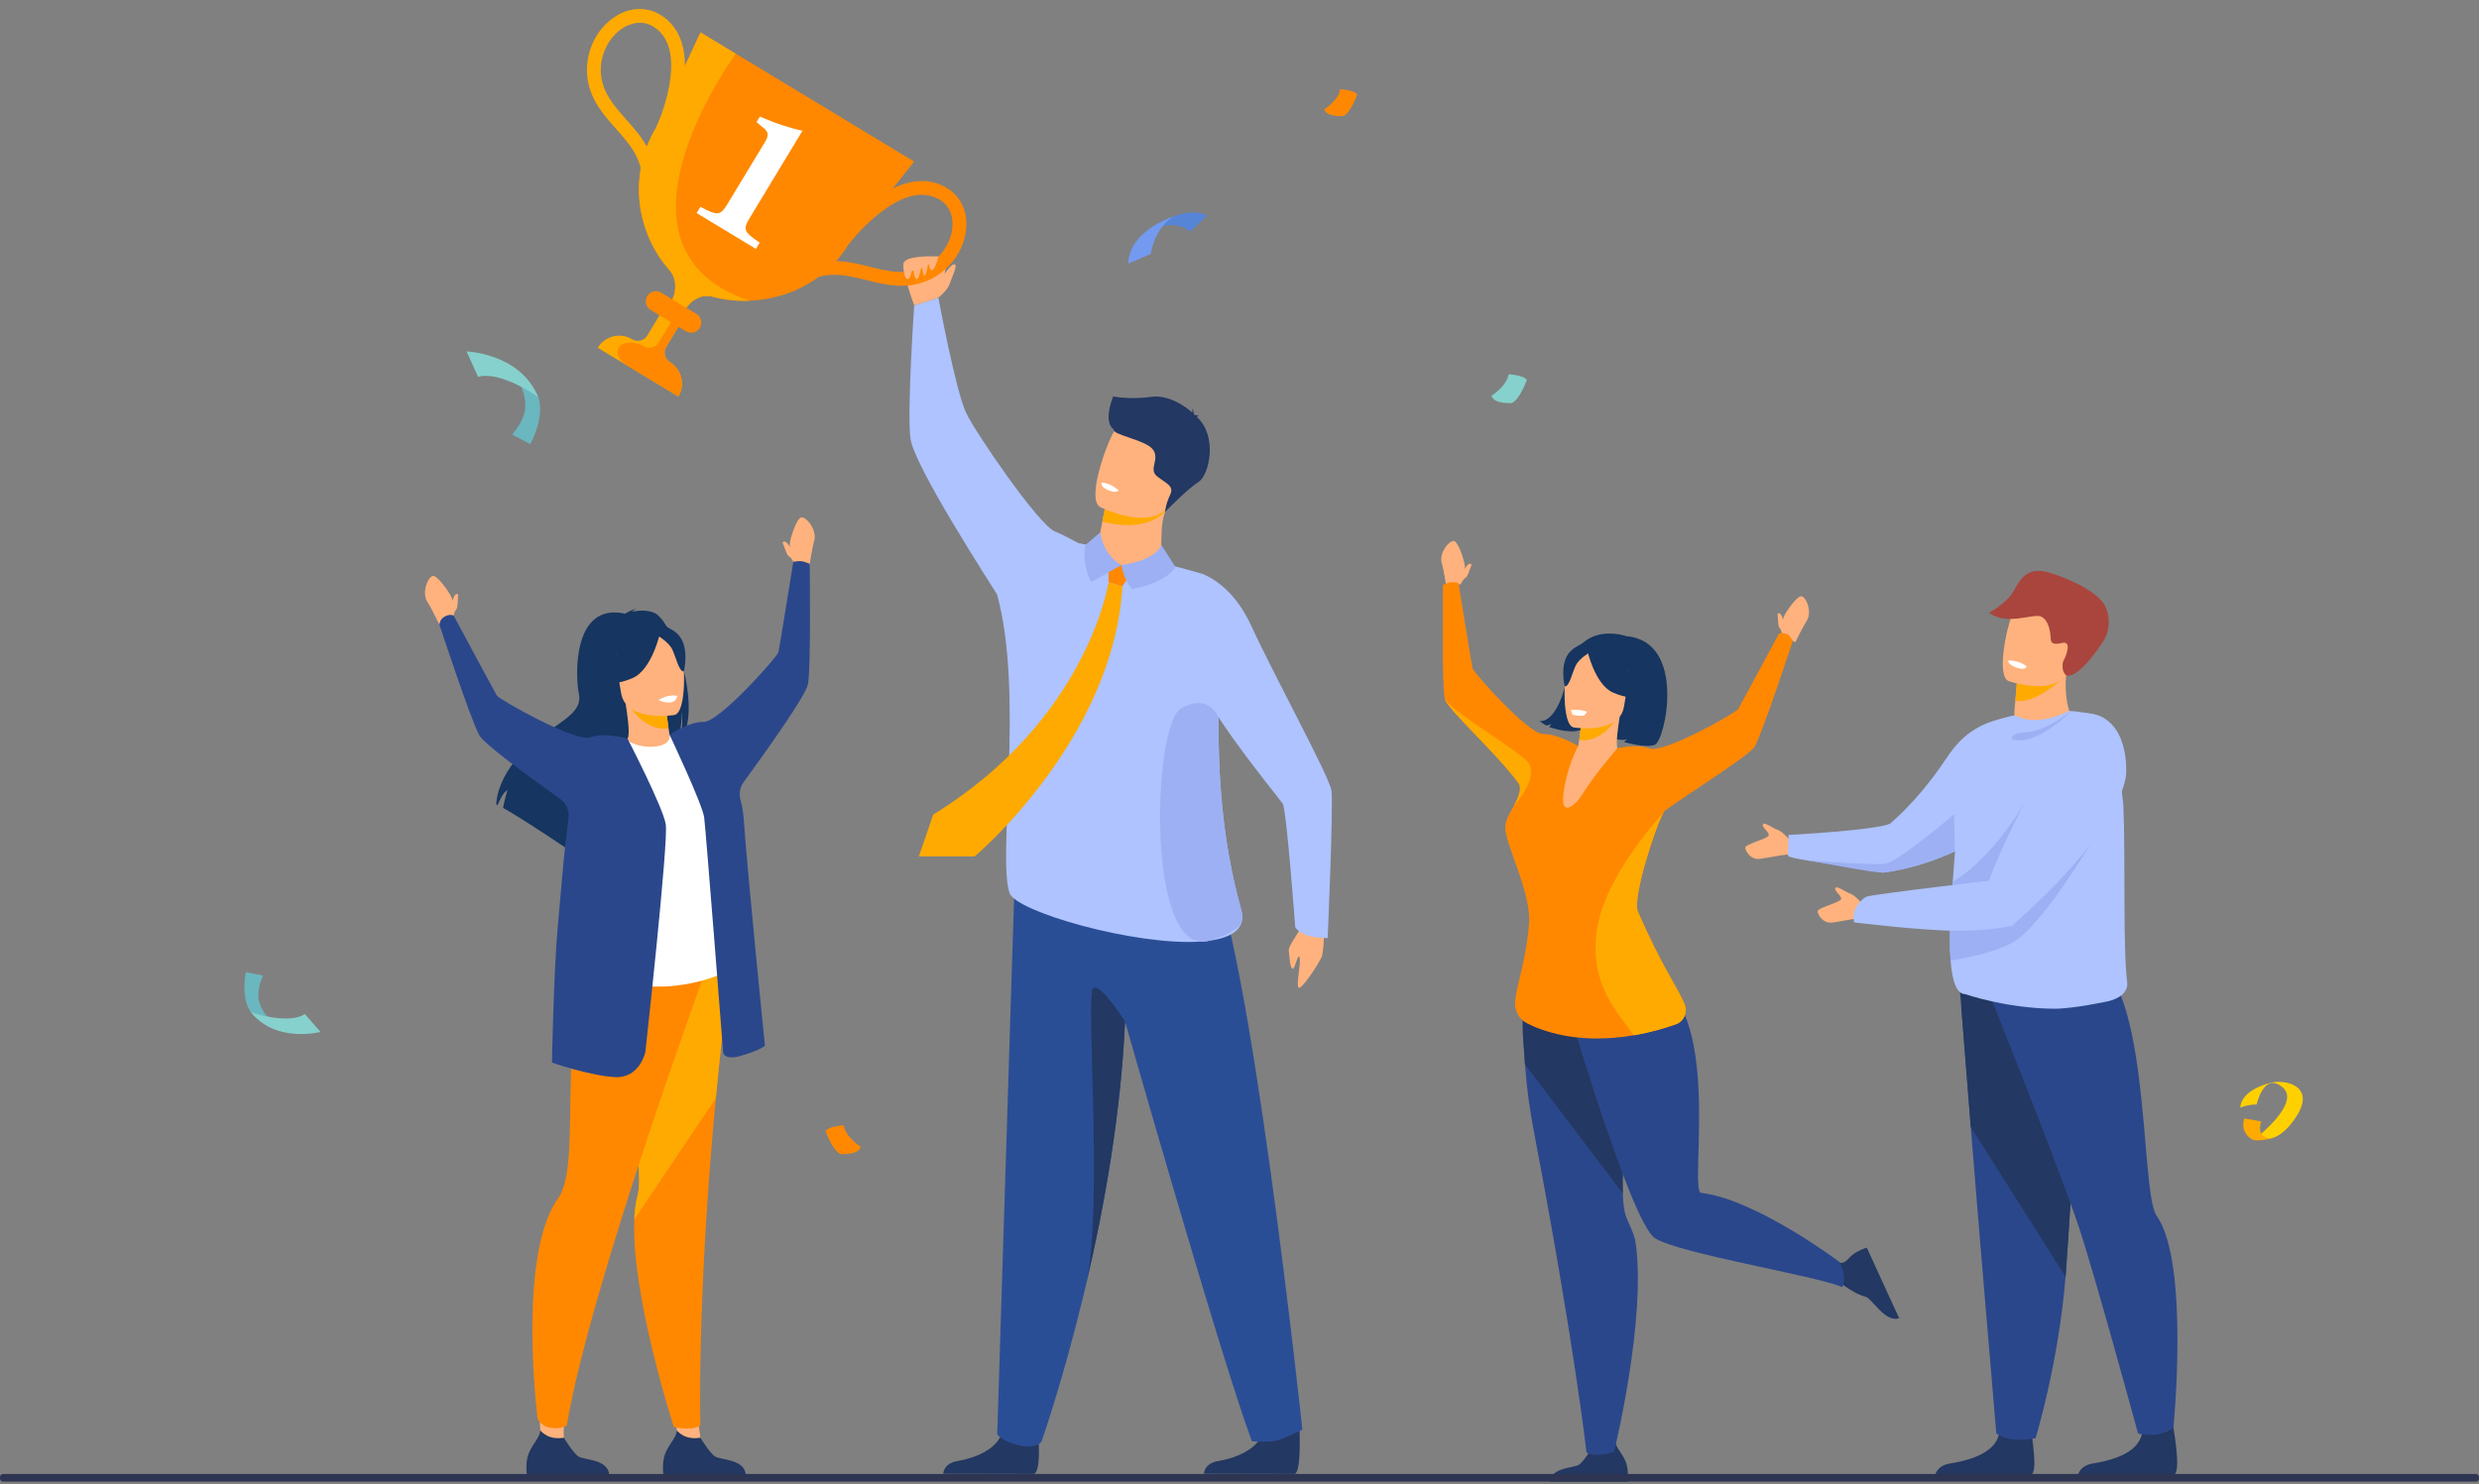 <svg xmlns="http://www.w3.org/2000/svg" width="768" height="460" viewBox="0 0 768 460" fill="none"><rect x="0" y="0" width="768" height="460" fill="#808080" stroke="none"/><g clip-path="url(#clip0_675_2828)"><path d="M321.687 445.272C321.687 445.272 322.588 455.682 320.386 456.766L292.217 456.708C292.217 456.708 292.217 453.458 296.741 452.736C301.264 452.013 309.214 449.364 310.56 443.465C311.905 437.567 321.687 445.272 321.687 445.272Z" fill="#233862"></path><path d="M402.514 441.245C402.514 441.245 403.362 455.685 401.16 456.767L372.988 456.708C372.988 456.708 372.988 453.459 377.512 452.736C382.036 452.013 389.985 449.364 391.331 443.466C392.677 437.568 402.511 441.242 402.511 441.242L402.514 441.245Z" fill="#233862"></path><path d="M403.477 443.02C403.477 443.02 397.886 445.9 395.492 446.425C392.831 447.012 387.837 446.639 387.837 446.639C378.256 420.96 348.541 316.575 348.541 316.575C347.25 345.44 342.037 374.226 336.624 397.367C336.479 397.986 336.332 398.604 336.19 399.212V399.221C336.059 399.777 335.926 400.33 335.795 400.875C335.789 400.9 335.781 400.922 335.778 400.947C329.205 428.254 322.615 446.85 322.615 446.85C322.615 446.85 320.914 449.002 316.176 448.018C310.746 446.892 308.936 444.504 308.936 444.504C312.45 333.281 314.41 270.561 314.41 270.561C314.41 270.561 361.442 245.16 374.218 266.872C386.995 288.584 403.48 443.014 403.48 443.014L403.477 443.02Z" fill="#2A4E96"></path><path d="M384.525 281.875C378.427 260.083 377.424 239.391 377.474 222.259C377.538 197.876 379.729 180.706 372.388 177.81C372.388 177.81 349.711 171.219 334.101 168.314C331.615 166.947 328.854 165.512 326.761 164.662C321.834 162.663 302.618 134.739 299.359 128.054C296.1 121.368 290.709 92.24 290.709 92.24L283.221 94.625C283.221 94.625 280.972 127.32 282.051 135.842C283.129 144.365 306.922 181.009 308.896 184.214C317.365 215.166 308.896 265.533 312.767 276.763C314.757 282.539 351.685 293.124 371.896 291.793C372.903 291.726 373.87 291.629 374.788 291.501C374.791 291.501 374.793 291.498 374.796 291.498C379.578 290.834 383.057 289.308 384.33 286.628C384.953 285.325 385.053 283.751 384.525 281.87V281.875Z" fill="#AEC3FF"></path><path d="M290.708 92.24C290.708 92.24 294.94 79.951 291.846 79.592C288.751 79.237 280.985 79.273 280.029 81.349C279.069 83.426 283.223 94.625 283.223 94.625L290.711 92.24H290.708Z" fill="#FFB27D"></path><path d="M210.157 122.862L185.18 107.762C186.289 105.931 188.035 104.719 189.962 104.246C191.892 103.774 193.999 104.032 195.834 105.141C197.45 106.117 199.552 105.597 200.528 103.985L207.287 92.811L213.135 96.346L206.375 107.521C205.886 108.327 205.772 109.258 205.98 110.108C206.189 110.959 206.723 111.729 207.532 112.215C209.364 113.322 210.574 115.07 211.049 116.996C211.525 118.923 211.263 121.033 210.154 122.864L210.157 122.862Z" fill="#FFAA00"></path><path d="M210.156 122.86L193.551 112.823C189.705 109.612 191.585 106.866 193.515 106.391C195.444 105.918 197.552 106.177 199.387 107.286C201.002 108.261 203.104 107.742 204.08 106.129L210.84 94.955L213.134 96.342L206.374 107.516C205.885 108.323 205.771 109.254 205.979 110.104C206.188 110.955 206.722 111.725 207.531 112.211C209.363 113.318 210.573 115.066 211.048 116.992C211.524 118.919 211.262 121.028 210.153 122.86H210.156Z" fill="#FF8800"></path><path d="M283.219 50.069L263.005 75.542C255.978 87.158 243.828 92.729 232.186 93.196C232.186 93.196 232.183 93.196 232.18 93.196C228.213 93.354 224.309 92.923 220.683 91.934C217.689 91.117 214.241 92.729 212.347 95.856L211.952 96.509C210.779 98.444 209.795 100.07 209.795 100.07L205.538 97.496C205.538 97.496 206.531 95.853 207.709 93.902C209.786 90.461 209.672 86.26 207.395 83.714C197.666 72.835 194.018 54.836 203.322 39.456L217.01 10.039L283.219 50.066V50.069Z" fill="#FF8800"></path><path d="M198.667 60.132C200.319 50.586 195.701 45.388 190.815 39.882C186.906 35.479 182.866 30.928 181.996 24.154C181.031 16.641 184.531 8.969 190.704 5.069C195.397 2.103 200.583 2.009 204.94 4.8C211.124 8.772 213.423 16.457 211.588 27.026C210.273 34.595 207.331 40.988 207.206 41.258L203.325 39.459C203.433 39.223 214.116 15.779 202.627 8.399C198.665 5.85 194.886 7.485 192.99 8.686C188.271 11.668 185.493 17.806 186.239 23.612C186.939 29.08 190.376 32.949 194.013 37.047C199.109 42.787 204.884 49.291 202.883 60.863L198.667 60.135V60.132Z" fill="#FFAA00"></path><path d="M246.856 89.266C254.544 83.37 261.295 85.044 268.441 86.814C274.155 88.229 280.066 89.694 286.47 87.317C293.574 84.679 298.743 78.019 299.332 70.745C299.78 65.211 297.455 60.577 292.959 58.017C286.57 54.386 278.693 55.921 270.182 62.453C264.087 67.131 259.791 72.707 259.61 72.941L263.005 75.54C263.164 75.334 278.971 54.987 290.843 61.73C294.942 64.054 295.247 68.16 295.067 70.397C294.616 75.96 290.468 81.269 284.979 83.306C279.81 85.224 274.786 83.979 269.467 82.661C262.015 80.816 253.571 78.723 244.248 85.869L246.851 89.263L246.856 89.266Z" fill="#FF8800"></path><path d="M232.181 93.193C228.213 93.351 224.309 92.921 220.683 91.931C217.689 91.114 214.241 92.726 212.347 95.853L211.953 96.506C210.465 97.274 209.342 98.244 208.811 99.472L205.541 97.496C205.541 97.496 206.533 95.853 207.712 93.902C209.789 90.461 209.675 86.26 207.398 83.714C197.669 72.835 194.021 54.836 203.325 39.456L217.013 10.039L227.96 16.657C227.96 16.657 183.519 76.857 232.186 93.193H232.181Z" fill="#FFAA00"></path><path d="M212.481 102.66L201.576 96.067C200.097 95.171 199.616 93.228 200.511 91.75C201.407 90.271 203.35 89.79 204.829 90.685L215.734 97.278C217.214 98.174 217.695 100.116 216.799 101.595C215.904 103.074 213.96 103.555 212.481 102.66Z" fill="#FF8800"></path><path d="M215.82 66.026L216.991 64.091C222.535 67.087 223.25 66.732 225.527 62.968L236.977 44.038C238.59 41.373 237.775 40.594 235.79 39.035L234.38 37.826L235.423 36.1C239.735 38.065 244.865 39.738 248.616 40.505L232.484 67.174C230.143 71.043 230.173 71.704 235.35 75.19L234.18 77.125L215.82 66.026Z" fill="white"></path><path d="M280.028 81.348C280.028 81.348 279.627 85.579 280.987 86.377C282.344 87.174 282.822 81.348 282.822 81.348C282.822 81.348 282.903 86.129 283.94 86.452C284.977 86.777 285.616 80.948 285.616 80.948C285.616 80.948 285.728 85.579 286.431 85.418C287.135 85.259 287.613 80.948 287.613 80.948C287.613 80.948 287.933 84.308 288.889 83.705C289.848 83.102 290.757 79.494 290.757 79.494L280.025 81.345L280.028 81.348Z" fill="#FFB27D"></path><path d="M290.709 92.239C290.709 92.239 293.601 89.971 294.24 87.894C294.88 85.818 296.756 82.329 295.758 81.907C294.76 81.484 291.846 85.979 291.846 85.979L290.709 92.239Z" fill="#FFB27D"></path><path d="M340.864 164.973L340.5 166.863C340.5 166.863 338.818 172.669 345.922 174.971C353.026 177.275 359.018 178.34 359.721 173.742C359.763 170.084 359.674 164.372 360.202 161.442C360.4 160.353 360.7 159.216 361.162 157.957L347.117 154.888L342.83 154.746L340.861 164.975L340.864 164.973Z" fill="#FFB27D"></path><path d="M342.83 154.744L341.523 161.638C354.867 165.171 360.703 159.217 361.162 157.957L347.118 154.889L342.83 154.747V154.744Z" fill="#FFAA00"></path><path d="M363.218 155.095C359.081 163.503 347.711 160.001 342.92 158.055C341.572 157.51 340.746 157.085 340.746 157.085C339.295 156.226 339.111 153.507 339.614 150.155C340.604 143.52 344.266 134.4 346.023 132.296C348.67 129.132 352.838 126.078 363.574 132.137C374.312 138.2 368.523 144.321 363.215 155.095H363.218Z" fill="#FFB27D"></path><path d="M344.857 122.861C344.857 122.861 350.042 123.895 356.757 122.973C362.21 122.225 367.684 126.269 369.38 127.876C369.417 127.54 369.411 127.067 369.23 126.544C369.23 126.544 369.945 127.428 369.828 128.351C369.9 128.446 369.928 128.504 369.9 128.512C369.9 128.512 370.965 128.612 371.533 129.088C371.533 129.088 371.096 128.896 370.851 129.141C370.826 129.166 370.793 129.185 370.757 129.202C377.308 134.989 374.647 147.158 371.43 149.246C367.559 151.756 360.914 158.666 360.914 158.666C360.914 158.666 361.15 156.145 362.507 153.36C363.864 150.577 361.331 149.866 358.503 147.634C355.676 145.402 359.393 142.416 357.227 139.364C355.061 136.312 344.417 134.764 345.037 133.068C341.615 130.611 344.745 123.256 344.854 122.867L344.857 122.861Z" fill="#233862"></path><path d="M346.563 151.997C346.563 151.997 345.871 153.037 343.101 151.808C343.101 151.808 340.774 150.777 341.314 149.551C341.314 149.551 343.952 149.517 346.566 151.994L346.563 151.997Z" fill="white"></path><path d="M343.444 180.42C343.444 180.42 337.038 222.913 289.127 252.422L284.656 265.406H301.948C301.948 265.406 344.859 229.431 347.737 181.64L343.441 180.42H343.444Z" fill="#FFAA00"></path><path d="M343.443 180.42V173.977L351.343 176.214L347.739 181.64L343.443 180.42Z" fill="#FF8800"></path><path d="M340.863 164.973L336.242 168.923C336.242 168.923 334.963 174.437 338.08 180.422L347.395 175.099C347.395 175.099 341.892 172.442 340.863 164.975V164.973Z" fill="#9DB0F4"></path><path d="M347.393 175.094C347.393 175.094 348.316 180.095 350.743 182.569C350.743 182.569 361.237 180.731 364.15 175.703L359.755 168.84C359.755 168.84 358.704 173.524 347.393 175.094Z" fill="#9DB0F4"></path><path d="M410.269 285.233C410.269 285.233 410.289 294.745 409.413 296.638C408.537 298.531 404.611 304.694 402.801 306.011C400.991 307.329 403.19 298.392 402.623 296.758C402.056 295.123 401.358 299.982 400.521 300.182C399.684 300.382 399.456 296.099 399.261 294.551C399.067 293.002 402.829 288.738 403.952 285.283C405.072 281.828 410.272 285.233 410.272 285.233H410.269Z" fill="#FFB27D"></path><path d="M372.238 177.809C372.238 177.809 381.467 180.321 387.72 194.078C394.276 208.502 411.827 240.543 412.48 244.966C413.131 249.388 411.318 290.688 411.318 290.688C411.318 290.688 403.638 290.986 401.266 287.344C401.266 287.344 398.591 251.089 397.41 249.118C396.228 247.148 366.004 211.115 368.548 201.972C371.095 192.83 372.238 177.811 372.238 177.811V177.809Z" fill="#AEC3FF"></path><path d="M384.331 286.633C382.046 288.593 378.957 290.303 374.797 291.503C374.794 291.503 374.791 291.506 374.789 291.506C373.765 291.801 372.806 291.89 371.897 291.798C355.008 290.058 357.603 224.46 365.786 219.613C374.411 214.504 377.472 222.262 377.472 222.262C377.425 239.393 378.426 260.085 384.523 281.877C385.051 283.759 384.951 285.332 384.328 286.636L384.331 286.633Z" fill="#9DB0F4"></path><path d="M335.793 400.875C335.904 400.363 336.035 399.81 336.188 399.221C336.057 399.777 335.924 400.33 335.793 400.875Z" fill="#233862"></path><path d="M336.623 397.367C341.792 372.915 336.22 307.389 338.708 306.144C341.264 304.868 348.54 316.576 348.54 316.576C347.25 345.44 342.037 374.227 336.623 397.367Z" fill="#233862"></path><path d="M210.256 447.308L208.766 436.584L215.024 431.355L216.996 445.557L210.256 447.308Z" fill="#FFB27D"></path><path d="M231.035 456.889H205.524C205.524 456.889 204.912 453.003 206.244 450.054C207.52 447.224 209.508 445.479 209.689 443.311C211.31 444.978 213.304 446.051 216.993 445.557C217.444 446.288 219.91 450.21 221.42 451.291C223.088 452.489 230.52 452.061 231.035 456.889Z" fill="#233862"></path><path d="M225.91 302.479C224.242 315.896 222.877 328.544 221.768 340.332C215.831 403.142 216.996 441.535 216.996 441.535C216.996 441.535 216.568 442.672 212.887 442.688C210.807 442.699 208.769 442.246 208.769 442.246C208.769 442.246 195.475 401.229 196.501 377.888C196.624 375.081 196.952 372.529 197.539 370.333C200.728 358.392 185.738 312.722 202.032 295.716C218.323 278.712 226.678 296.324 225.91 302.481V302.479Z" fill="#FF8800"></path><path d="M225.91 302.479C224.242 315.896 222.877 328.544 221.768 340.332L196.501 377.888C196.624 375.081 196.952 372.529 197.539 370.333C200.728 358.392 185.738 312.722 202.032 295.716C218.323 278.712 226.678 296.324 225.91 302.481V302.479Z" fill="#FFAA00"></path><path d="M245.988 174.508C245.988 174.508 245.373 171.442 244.681 169.104C244.375 168.07 246.51 161.271 247.987 160.434C249.463 159.597 253.314 164.176 252.224 167.692C251.665 169.499 250.745 175.375 250.745 175.375L245.988 174.51V174.508Z" fill="#FFB27D"></path><path d="M245.988 174.508C245.988 174.508 245.185 172.732 244.459 172.443C243.733 172.153 242.955 169.249 242.424 168.095C242.424 168.095 242.938 167.342 243.839 168.312C244.39 168.904 245.613 170.639 245.613 170.639L245.991 174.508H245.988Z" fill="#FFB27D"></path><path d="M140.681 184.817C140.525 185.139 140.308 185.718 140.113 186.26C140.111 186.112 140.108 185.965 140.105 185.82C140.094 184.742 136.062 178.866 134.405 178.496C132.748 178.129 130.407 183.633 132.478 186.677C133.543 188.239 136.14 193.59 136.14 193.59L140.436 191.371C140.436 191.371 140.683 189.437 141.292 188.95C141.901 188.464 141.795 185.456 141.965 184.2C141.965 184.2 141.253 183.63 140.675 184.82L140.681 184.817Z" fill="#FFB27D"></path><path d="M167.476 444.095C167.114 440.656 167.025 431.611 167.025 431.611C167.025 431.611 176.245 428.665 175.906 430.688C174.238 440.631 174.691 445.557 174.691 445.557L170.963 447.783L167.476 444.095Z" fill="#FFB27D"></path><path d="M218.212 301.839C218.212 301.839 182.597 399.434 175.587 441.768C175.587 441.768 173.963 442.883 170.933 442.513C167.496 442.093 166.556 439.708 166.556 439.708C166.556 439.708 160.122 388.968 172.91 371.353C181.696 359.251 169.12 306.1 189.584 301.839C210.046 297.578 218.212 301.839 218.212 301.839Z" fill="#FF8800"></path><path d="M211.886 207.958C211.88 207.911 211.869 207.869 211.855 207.828C211.647 206.969 211.419 206.124 211.174 205.284C210.429 202.713 209.542 200.27 208.585 198.113C208.035 196.876 207.465 195.73 206.881 194.708C206.792 194.549 206.706 194.405 206.62 194.252H206.617C205.241 191.936 203.825 190.338 202.549 189.843C200.222 188.942 197.63 189.193 195.848 189.565C196.24 189.02 197.127 188.709 197.127 188.709C195.987 188.709 193.663 190.182 193.663 190.182C177.261 186.516 178.217 209.712 179.335 214.969C180.447 220.228 175.167 222.782 167.718 228.161C153.504 238.426 153.743 249.306 153.743 249.306C153.871 249.359 154.01 249.423 154.158 249.495C154.73 248.088 155.943 245.423 157.213 244.858C157.177 244.983 156.143 248.436 155.848 250.368C158.014 251.56 161.009 253.409 164.262 255.491H164.265C168.619 258.279 173.424 261.484 177.272 264.085C177.088 263.026 176.908 261.517 177.177 260.664L178.403 264.463L178.565 264.958C181.023 266.623 182.961 267.955 183.945 268.639C184.045 268.708 184.134 268.769 184.215 268.825C184.501 269.022 184.657 269.131 184.657 269.131C184.329 267.788 185.763 264.288 188.171 259.874C188.335 259.566 188.51 259.254 188.688 258.937C189.467 257.542 190.334 256.074 191.266 254.557C191.602 254.009 191.942 253.461 192.295 252.903C192.295 252.9 192.297 252.9 192.297 252.9C192.578 252.45 192.865 252.005 193.162 251.552H193.165C193.863 250.471 194.583 249.386 195.32 248.3C197.227 245.484 199.246 242.687 201.239 240.125C204.137 236.392 206.978 233.148 209.358 231.024C209.436 230.863 209.511 230.699 209.575 230.535C209.948 229.67 210.234 228.708 210.454 227.73C210.523 227.435 210.585 227.141 210.637 226.846C211.23 223.725 211.241 220.628 211.235 219.891C211.427 222.907 211.349 225.181 211.149 226.902C211.105 227.28 211.055 227.627 210.996 227.952C210.868 228.692 210.724 229.298 210.565 229.801C210.954 229.317 211.296 228.786 211.599 228.208C211.797 227.83 211.978 227.433 212.139 227.016C214.06 222.118 213.543 214.807 211.878 207.953L211.886 207.958Z" fill="#163560"></path><path d="M208.805 231.458C208.861 231.475 204.212 234.835 200.272 234.366C196.566 233.924 193.549 229.651 193.596 229.635C195.062 229.109 195.187 226.972 193.83 218.068L194.533 218.102L206.342 218.666C206.342 218.666 206.617 222.313 207.115 225.715C207.532 228.57 208.108 231.252 208.808 231.461L208.805 231.458Z" fill="#FFB27D"></path><path d="M206.339 218.662C206.339 218.662 206.614 222.309 207.112 225.711C200.667 226.484 196.402 221.136 194.53 218.098L206.339 218.662Z" fill="#FFAA00"></path><path d="M193.159 217.028C193.159 217.028 189.005 212.213 187.52 207.791C186.461 204.633 186.325 192.364 198.667 192.3C198.667 192.3 202.229 192.125 205.86 193.862C208.749 195.244 213.103 198.504 210.431 209.626L209.858 213.334L193.159 217.028Z" fill="#163560"></path><path d="M227.398 299.966C227.398 299.966 212.033 309.095 192.739 304.403C192.511 304.347 176.854 301.848 176.854 301.848C177.124 301.111 179.148 289.02 179.413 288.344C182.835 279.513 189.091 231.592 194.316 229.229C195.65 230.683 199.465 231.675 202.73 231.386C206.489 231.055 207.746 229.432 207.434 227.684C211.594 229.649 214.788 231.478 214.788 231.478C218.589 237.173 227.398 299.966 227.398 299.966Z" fill="white"></path><path d="M208.961 221.565C208.961 221.565 193.813 224.072 192.395 214.619C190.976 205.162 188.068 199.119 197.68 197.118C207.292 195.117 209.717 198.441 210.957 201.482C212.197 204.523 212.864 220.667 208.961 221.565Z" fill="#FFB27D"></path><path d="M204.562 195.855C204.562 195.855 202.054 207.569 195.918 210.157C189.781 212.747 186.759 211.449 186.759 211.449C186.759 211.449 191.074 206.835 191.082 199.897C191.082 199.897 200.642 191.041 204.562 195.855Z" fill="#163560"></path><path d="M203.664 196.912C203.664 196.912 207.137 198.928 208.252 201.224C209.367 203.52 210.446 208.426 211.866 208.042C211.866 208.042 213.877 200.037 209.723 196.292C205.316 192.323 203.664 196.912 203.664 196.912Z" fill="#163560"></path><path d="M250.848 174.728C250.231 174.511 249.324 173.997 248.14 173.892C247.086 173.797 245.76 174.139 245.76 174.139C245.76 174.139 241.486 200.699 241.169 202.108C240.852 203.515 222.837 223.803 217.98 223.723C213.595 223.65 208.398 227.033 207.434 227.684C207.434 227.684 217.646 249.276 218.158 253.332C218.711 257.746 224 325.706 224 325.706C224 325.706 223.685 328.867 229.594 327.168C235.502 325.467 236.982 324.061 236.982 324.061C236.982 324.061 231.554 270.557 230.414 253.918C230.261 251.683 229.897 249.618 229.377 247.711C228.877 245.871 229.271 243.906 230.395 242.366C237.866 232.115 249.663 215.503 250.32 211.973C251.284 206.786 250.851 174.728 250.851 174.728H250.848Z" fill="#2B478B"></path><path d="M188.73 456.889H163.219C163.219 456.889 162.608 453.003 163.939 450.054C165.216 447.224 167.204 445.479 167.384 443.311C169.005 444.978 170.999 446.051 174.689 445.557C175.139 446.288 177.605 450.21 179.115 451.291C180.784 452.489 188.216 452.061 188.73 456.889Z" fill="#233862"></path><path d="M206.252 255.428C205.393 250.138 194.416 228.901 194.416 228.901C194.416 228.901 187.476 226.827 182.91 228.481C178.342 230.135 154.713 216.798 153.954 215.57C153.198 214.341 140.541 190.764 140.541 190.764C140.541 190.764 139.493 190.155 137.811 191.034C136.148 191.901 136.14 193.594 136.14 193.594C136.14 193.594 145.907 223.278 148.507 227.87C150.075 230.638 163.249 240.281 173.465 247.5C175.414 248.879 176.44 251.225 176.12 253.593C174.747 263.744 174.396 269.459 172.817 286.88C171.507 301.328 171.004 329.303 171.004 329.303C171.004 329.303 182.435 333.258 190.323 333.781C198.211 334.306 199.932 325.992 199.932 325.992C199.932 325.992 207.139 260.867 206.255 255.43L206.252 255.428Z" fill="#2B478B"></path><path d="M203.994 216.889C203.994 216.889 205.835 217.97 208.006 217.642C209.494 217.42 209.833 215.655 209.833 215.655C209.833 215.655 208.799 215.329 207.147 215.66C205.496 215.991 203.994 216.889 203.994 216.889Z" fill="white"></path><path d="M499.088 214.907C499.088 214.907 503.792 222.659 494.945 227.54C494.945 227.54 501.746 229.992 504.115 229.066C504.115 229.066 503.528 229.678 503.08 229.9C503.08 229.9 509.473 231.929 512.659 230.82C515.845 229.711 522.705 198.773 503.839 197.142C503.839 197.142 488.958 191.816 485.814 208.416C482.666 225.019 476.936 223.407 476.936 223.407C476.936 223.407 478.326 224.58 479.096 224.797C479.096 224.797 480.333 224.716 480.714 224.207C480.714 224.207 480.239 225.047 479.869 225.253C479.869 225.253 485.903 227.532 489.598 226.248C493.293 224.964 499.026 218.498 499.088 214.907Z" fill="#163560"></path><path d="M480.146 459.151H504.214C504.214 459.151 504.793 455.485 503.533 452.703C502.329 450.034 500.455 448.386 500.283 446.34C498.753 447.913 496.871 448.928 493.393 448.458C492.967 449.15 490.64 452.847 489.216 453.87C487.643 454.999 480.63 454.598 480.146 459.151Z" fill="#233862"></path><path d="M500.035 449.959C500.035 449.959 497.98 450.623 495.839 450.815C492.047 451.151 491.496 450.026 491.496 450.026C491.496 450.026 487.729 416.5 475.533 352.412C473.773 343.156 473.081 338.033 472.444 329.805C472.255 327.342 472.069 324.601 471.866 321.388C471.313 312.751 472.625 298.214 479.109 294.394C482.056 292.654 486.071 293.133 491.474 297.383C491.896 297.716 492.336 298.078 492.778 298.461C508.579 312.126 502.101 351.372 502.74 369.824C502.849 372.881 503.149 375.369 503.78 377.076C504.595 379.28 506.347 382.335 506.744 385.215C510.061 409.145 500.04 449.962 500.04 449.962L500.035 449.959Z" fill="#2B478B"></path><path d="M502.736 369.821L472.442 329.805C472.253 327.342 472.067 324.601 471.864 321.388C471.311 312.751 472.623 298.214 479.107 294.395L491.472 297.383C491.894 297.716 492.334 298.078 492.776 298.461C508.577 312.126 502.099 351.372 502.738 369.824L502.736 369.821Z" fill="#233862"></path><path d="M588.36 408.512L578.342 386.633C578.342 386.633 574.767 387.633 572.759 389.935C570.832 392.142 569.436 391.75 565.049 388.704C566.7 391.255 566.926 392.759 567.946 396.114C568.752 396.214 573.34 400.653 578.042 401.877C579.916 402.363 584.014 409.965 588.36 408.509V408.512Z" fill="#233862"></path><path d="M483.337 303.997C483.337 303.997 504.905 378.951 512.807 383.776C520.709 388.602 562.258 395.237 570.702 398.856C570.702 398.856 571.731 397.383 571.128 394.23C570.994 393.53 569.801 391.014 569.801 391.014C569.801 391.014 544.001 371.623 527.018 369.666C522.803 369.18 535.599 304.842 507.121 302.273C481.107 299.927 483.337 303.999 483.337 303.999V303.997Z" fill="#2B478B"></path><path d="M452.564 181.023C452.564 181.023 453.145 178.133 453.799 175.926C454.088 174.95 452.072 168.534 450.679 167.745C449.286 166.955 445.652 171.275 446.681 174.591C447.209 176.295 448.077 181.838 448.077 181.838L452.567 181.023H452.564Z" fill="#FFB27D"></path><path d="M452.564 181.023C452.564 181.023 453.324 179.347 454.008 179.075C454.691 178.802 455.426 176.062 455.929 174.975C455.929 174.975 455.442 174.263 454.594 175.178C454.077 175.736 452.92 177.371 452.92 177.371L452.564 181.023Z" fill="#FFB27D"></path><path d="M551.922 190.753C552.069 191.059 552.275 191.601 552.456 192.113C552.458 191.974 552.461 191.835 552.461 191.698C552.47 190.681 556.276 185.136 557.839 184.788C559.401 184.441 561.612 189.633 559.657 192.504C558.653 193.98 556.201 199.026 556.201 199.026L552.147 196.932C552.147 196.932 551.913 195.106 551.338 194.648C550.762 194.186 550.865 191.351 550.701 190.164C550.701 190.164 551.374 189.625 551.919 190.748L551.922 190.753Z" fill="#FFB27D"></path><path d="M487.649 234.755C487.596 234.769 491.981 237.943 495.701 237.495C499.199 237.079 502.043 233.048 501.999 233.031C500.617 232.537 500.497 230.521 501.779 222.121L501.118 222.152L489.976 222.685C489.976 222.685 489.715 226.127 489.245 229.334C488.85 232.028 488.308 234.557 487.649 234.755Z" fill="#FFB27D"></path><path d="M489.973 222.686C489.973 222.686 489.712 226.127 489.242 229.335C495.323 230.066 499.346 225.018 501.112 222.152L489.971 222.686H489.973Z" fill="#FFAA00"></path><path d="M502.406 221.139C502.406 221.139 506.327 216.597 507.725 212.425C508.724 209.445 508.854 197.871 497.207 197.809C497.207 197.809 493.845 197.643 490.42 199.283C487.695 200.586 483.585 203.663 486.107 214.157L486.647 217.654L502.404 221.139H502.406Z" fill="#163560"></path><path d="M473.674 301.111C473.674 301.111 484.601 308.004 502.802 303.576C503.016 303.523 513.151 301.908 513.151 301.908C512.898 301.213 502.249 283.624 501.999 282.984C498.77 274.654 506.247 234.882 501.317 232.65C500.058 234.02 496.46 234.96 493.382 234.685C489.837 234.371 488.647 232.839 488.941 231.193C485.018 233.047 482.001 234.774 482.001 234.774C478.415 240.147 473.677 301.111 473.677 301.111H473.674Z" fill="#FFB27D"></path><path d="M487.501 225.421C487.501 225.421 501.793 227.789 503.13 218.866C504.468 209.946 507.212 204.242 498.145 202.355C489.075 200.467 486.789 203.603 485.619 206.474C484.448 209.343 483.82 224.575 487.501 225.421Z" fill="#FFB27D"></path><path d="M491.649 201.169C491.649 201.169 494.015 212.221 499.804 214.664C505.593 217.107 508.446 215.881 508.446 215.881C508.446 215.881 504.373 211.529 504.367 204.982C504.367 204.982 495.347 196.627 491.646 201.169H491.649Z" fill="#163560"></path><path d="M492.497 202.161C492.497 202.161 489.219 204.062 488.168 206.227C487.114 208.393 486.099 213.023 484.759 212.659C484.759 212.659 482.863 205.104 486.783 201.574C490.94 197.83 492.5 202.158 492.5 202.158L492.497 202.161Z" fill="#163560"></path><path d="M555.275 199.027C555.275 199.027 546.058 227.035 543.605 231.366C542.129 233.979 525.524 244.313 515.887 251.124C515.781 251.196 515.659 251.346 515.517 251.566C515.517 251.571 515.512 251.574 515.506 251.58C513.101 255.299 505.624 278.314 507.412 282.445C514.928 299.807 520.08 306.523 521.954 311.393C522.891 313.822 521.64 316.543 519.187 317.416C516.098 318.514 511.549 319.898 506.183 320.818C505.16 320.996 504.106 321.155 503.027 321.291C488.216 323.17 478.186 319.695 473.095 317.127C470.688 315.912 469.233 313.386 469.384 310.695C469.689 305.202 472.436 299.765 473.677 286.556C474.616 276.533 465.964 261.281 466.331 255.946C466.475 253.837 468.135 251.313 469.033 249.675C469.033 249.675 469.033 249.675 469.033 249.67C470.624 246.773 471.497 244.158 470.437 242.707C463.389 233.036 448.168 219.699 447.546 216.369C446.636 211.474 447.048 181.229 447.048 181.229C447.629 181.026 448.485 180.539 449.603 180.439C450.599 180.35 451.847 180.673 451.847 180.673C451.847 180.673 455.879 205.734 456.179 207.06C456.479 208.386 473.474 227.53 478.056 227.452C482.193 227.382 488.029 230.576 488.936 231.191C488.936 231.191 485.221 237.77 484.295 246.657C483.65 252.872 487.801 250.109 490.412 245.853C493.943 240.091 501.053 231.886 501.053 231.886C501.053 231.886 506.836 230.382 511.146 231.944C515.456 233.503 537.75 220.917 538.464 219.761C539.182 218.601 551.121 196.359 551.121 196.359C551.121 196.359 552.111 195.786 553.699 196.611C555.267 197.429 555.275 199.027 555.275 199.027Z" fill="#FF8800"></path><path d="M491.649 220.579C491.649 220.579 491.037 221.81 490.214 221.835C489.391 221.858 487.303 221.66 487.161 221.446C487.019 221.232 486.672 219.945 486.672 219.945C486.672 219.945 490.125 219.806 491.649 220.579Z" fill="white"></path><path d="M519.188 317.419C516.099 318.517 511.55 319.901 506.184 320.821C501.073 313.777 492.423 304.913 494.65 288.613C496.95 271.762 513.521 254.028 515.509 251.582C513.104 255.301 505.628 278.317 507.415 282.448C514.931 299.809 520.083 306.525 521.957 311.395C522.894 313.824 521.643 316.546 519.191 317.419H519.188Z" fill="#FFAA00"></path><path d="M469.032 249.67C470.623 246.773 471.496 244.158 470.437 242.707C463.388 233.036 448.168 219.699 447.545 216.369C449.055 219.988 467.486 230.798 472.669 235.446C477.794 240.035 469.241 249.444 469.03 249.67H469.032Z" fill="#FFAA00"></path><path d="M159.639 116.297C159.639 116.297 163.092 121.028 162.722 126.423C162.447 130.429 158.877 134.479 158.635 134.64L164.271 137.645C164.271 137.645 168.45 130.226 167.043 124.027C166.612 122.129 164.613 119.091 163.145 117.737C161.526 116.244 159.639 116.297 159.639 116.297Z" fill="#6BB7BF"></path><path d="M148.116 116.797L144.546 108.908C144.546 108.908 161.204 109.472 166.723 123.04C166.723 123.04 155.067 114.732 148.116 116.797Z" fill="#86D1CD"></path><path d="M85.197 317.478C85.197 317.478 81.226 314.482 80.203 310.004C79.441 306.679 81.351 302.51 81.507 302.321L76.188 301.262C76.188 301.262 74.611 308.319 77.281 313.011C78.098 314.448 80.47 316.43 81.996 317.17C83.678 317.984 85.202 317.478 85.202 317.478H85.197Z" fill="#6BB7BF"></path><path d="M94.439 314.24L99.28 319.777C99.28 319.777 85.6 323.41 77.778 313.734C77.778 313.734 89.295 317.629 94.439 314.243V314.24Z" fill="#86D1CD"></path><path d="M694.05 343.256C694.05 343.256 693.703 338.055 703.471 335.537C707.847 334.408 717.595 336.415 711.417 346.002C704.989 355.976 699.261 352.373 699.261 352.373C699.261 352.373 712.666 341.883 707.302 337.088C701.383 331.795 699.108 342.283 699.108 342.283C699.108 342.283 696.722 342.158 694.056 343.253L694.05 343.256Z" fill="#FFD000"></path><path d="M697.515 352.973C697.515 352.973 693.862 350.994 695.31 346.607L700.56 347.519C700.56 347.519 698.541 352.27 703.479 352.845C703.479 352.845 698.728 353.974 697.515 352.976V352.973Z" fill="#FFAA00"></path><path d="M354.982 73.998C354.982 73.998 360.44 66.14 368.809 71.705L373.906 66.832C373.906 66.832 369.143 63.219 358.16 69.701C350.973 73.943 354.982 73.998 354.982 73.998Z" fill="#5685D8"></path><path d="M349.597 81.701C349.597 81.701 348.518 72.681 363.619 67.055C363.619 67.055 358.161 69.698 356.476 78.69L349.597 81.701Z" fill="#739AF0"></path><path d="M410.27 33.864C410.27 33.864 414.732 31.046 415.202 27.641C415.202 27.641 419.548 27.874 420.488 29.283C420.488 29.283 418.491 34.918 416.142 35.977C416.142 35.977 410.856 36.33 410.27 33.864Z" fill="#FF8800"></path><path d="M266.653 355.372C266.653 355.372 261.893 352.367 261.39 348.734C261.39 348.734 256.755 348.985 255.751 350.488C255.751 350.488 257.881 356.501 260.386 357.627C260.386 357.627 266.025 358.002 266.65 355.372H266.653Z" fill="#FF8800"></path><path d="M462.076 122.641C462.076 122.641 466.859 119.622 467.362 115.973C467.362 115.973 472.019 116.226 473.026 117.735C473.026 117.735 470.887 123.772 468.368 124.907C468.368 124.907 462.705 125.285 462.076 122.641Z" fill="#86D1CD"></path><path d="M555.144 261.067C555.144 261.067 552.381 257.712 550.893 257.242C549.406 256.773 546.531 254.546 546.155 255.463C545.78 256.381 548.088 257.796 547.968 258.844C547.846 259.892 540.628 261.576 540.672 262.685C540.717 263.794 542.371 266.477 545.124 266.168C547.876 265.859 554.861 264.203 556.296 264.92C557.73 265.637 555.147 261.067 555.147 261.067H555.144Z" fill="#FFB27D"></path><path d="M629.598 244.749C625.522 250.223 620.748 254.548 615.846 257.956C600.261 268.796 583.353 270.411 583.353 270.411C579.302 269.116 566.854 267.76 559.499 266.575H559.497C556.291 266.061 554.052 265.575 553.902 265.147L554.089 258.742C554.089 258.742 581.084 257.316 585.555 255.243C592.604 249.172 598.832 241.289 602.889 235.129C606.317 229.928 610.151 226.087 616.477 223.832C625.622 220.572 642.255 227.754 629.598 244.752V244.749Z" fill="#AEC3FF"></path><path d="M617.221 253.93L615.844 257.96C600.26 268.801 583.352 270.416 583.352 270.416C580.096 270.416 566.852 267.764 559.498 266.58C559.79 266.605 579.523 268.145 583.886 267.695C588.279 267.242 608.735 249.516 608.735 249.516L617.221 253.93Z" fill="#9DB0F4"></path><path d="M599.596 456.889H629.427C631.566 455.441 628.852 441.273 628.852 441.273C628.852 441.273 620.711 438.185 619.304 444.464C617.894 450.741 608.933 452.736 604.192 453.501C600.947 454.029 599.921 455.811 599.596 456.886V456.889Z" fill="#233862"></path><path d="M643.842 456.889H673.676C675.814 455.441 673.101 441.273 673.101 441.273C673.101 441.273 664.959 438.185 663.553 444.464C662.143 450.741 653.181 452.736 648.441 453.501C645.196 454.029 644.17 455.811 643.845 456.886L643.842 456.889Z" fill="#233862"></path><path d="M607.624 312.355C607.624 312.355 608.964 329.08 610.541 349.185C612.682 376.495 618.459 444.208 618.459 444.208C618.459 444.208 622.246 447.438 630.638 445.67C630.638 445.67 637.778 422.31 639.913 395.65C639.947 395.214 639.98 394.772 640.014 394.333C641.999 367.192 645.088 310.039 645.088 310.039L607.621 312.355H607.624Z" fill="#2B478B"></path><path d="M607.168 306.576C607.168 306.576 608.967 329.08 610.544 349.186L639.916 395.651C639.95 395.214 639.983 394.772 640.017 394.333C642.002 367.193 645.091 310.04 645.091 310.04L607.168 306.576Z" fill="#233862"></path><path d="M615.727 306.576C615.727 306.576 637.031 359.59 643.841 379.687C648.693 394.003 662.373 444.217 662.373 444.217C662.373 444.217 668.323 446.027 673.322 442.527C673.322 442.527 678.413 391.223 668.131 376.758C662.676 369.083 666.774 296.975 644.658 296.355C622.542 295.738 615.725 306.574 615.725 306.574L615.727 306.576Z" fill="#2B478B"></path><path d="M625.243 228.422C628.496 230.134 631.669 230.243 634.422 229.656C636.938 229.128 639.101 228.016 640.639 227.032C642.218 226.023 643.147 225.142 643.147 225.142C643.147 225.142 643.035 224.983 642.852 224.669C641.89 223.027 638.979 217.12 640.274 207.63C640.291 207.505 639.351 207.683 637.931 208.016C633.704 209.017 625.204 211.427 624.829 211.533H624.815C624.815 211.533 624.712 213.528 624.362 217.106C624.334 217.42 624.301 217.751 624.267 218.093C624.223 218.512 624.181 218.957 624.128 219.416C623.733 223.135 625.246 228.416 625.246 228.416L625.243 228.422Z" fill="#FFB27D"></path><path d="M624.361 217.112C630.673 218.557 640.09 209.243 640.09 209.243C639.401 208.731 638.678 208.325 637.933 208.02C633.707 209.02 625.207 211.43 624.831 211.536H624.817C624.817 211.536 624.714 213.532 624.364 217.109L624.361 217.112Z" fill="#FFAA00"></path><path d="M622.217 211.035C622.217 211.035 624.811 211.966 628.12 212.411C632.958 213.064 639.32 212.678 641.319 206.827C644.686 196.975 648.985 191.071 639.078 187.049C633.776 184.895 630.383 184.781 628.078 185.604C626.077 186.313 624.898 187.73 624.002 189.131C622.078 192.147 618.208 209.312 622.217 211.035Z" fill="#FFB27D"></path><path d="M616.207 189.907C621.943 194.03 629.879 189.977 632.345 191.075C634.808 192.17 635.251 196.301 635.295 197.613C635.34 198.927 635.512 200.034 638.857 199.247C639.405 199.119 639.799 199.155 640.072 199.319C641.459 200.142 639.685 204.134 639.151 204.995C639.151 204.995 638.381 207.853 640.091 209.246C640.297 209.412 643.653 210.877 651.741 198.505C653.012 196.562 654.227 192.187 652.264 187.975C650.304 183.761 642.107 179.692 635.156 177.532C632.551 176.723 630.621 176.754 629.108 177.307C626.589 178.227 625.244 180.609 623.912 183C621.676 187.016 616.207 189.907 616.207 189.907Z" fill="#A9453D"></path><path d="M653.112 310.281C653.112 310.281 650.337 310.881 646.826 311.476C643.392 312.051 639.252 312.618 636.329 312.596C621.371 312.479 608.853 308.076 608.853 308.076C606.042 308.076 604.754 303.723 604.296 297.647C603.984 293.533 604.051 288.627 604.273 283.751C604.346 282.17 604.437 280.588 604.535 279.04C604.732 275.968 604.963 273.019 605.171 270.412C605.369 267.963 605.547 265.82 605.652 264.155C605.652 264.152 605.252 252.513 605.411 242.276C605.522 234.926 609.648 228.236 610.68 227.146C613.674 223.98 622.349 221.979 624.087 221.701C624.221 221.681 624.29 221.67 624.29 221.67C631.425 225.676 641.031 220.264 641.031 220.264C641.248 220.3 641.462 220.353 641.674 220.397C642.38 220.247 649.59 221.314 651.269 222.229C655.417 224.489 657.828 249.567 657.828 249.567C658.52 266.604 657.65 293.883 658.999 304.296C659.444 307.726 656.124 309.583 653.115 310.275L653.112 310.281Z" fill="#AEC3FF"></path><path d="M641.622 220.412C641.622 220.412 630.993 231.372 623.394 229.126C623.394 229.126 622.382 227.648 625.804 227.172C629.227 226.697 632.922 226.892 641.622 220.412Z" fill="#9DB0F4"></path><path d="M622.142 204.676C622.142 204.676 621.933 205.952 624.9 206.97C624.9 206.97 627.389 207.823 627.845 206.517C627.845 206.517 625.868 204.635 622.142 204.676Z" fill="white"></path><path d="M647.45 261.875C647.45 261.875 632.013 287.687 623.255 292.232C617.332 295.303 609.041 296.921 604.292 297.649C603.98 293.536 604.047 288.629 604.269 283.754C610.542 282.992 620.099 281.78 620.099 281.78L647.45 261.875Z" fill="#9DB0F4"></path><path d="M627.116 248.906L618.889 278.599C618.889 278.599 609.207 279.21 604.533 279.041C604.731 275.969 604.736 275.866 604.945 273.259C604.945 273.259 616.061 267.466 627.116 248.906Z" fill="#9DB0F4"></path><path d="M577.568 280.798C577.568 280.798 574.804 277.443 573.317 276.973C571.829 276.503 568.952 274.277 568.579 275.194C568.204 276.111 570.511 277.526 570.392 278.574C570.269 279.622 563.051 281.306 563.096 282.416C563.14 283.525 564.795 286.207 567.547 285.898C570.3 285.59 577.285 283.933 578.719 284.65C580.154 285.365 577.571 280.798 577.571 280.798H577.568Z" fill="#FFB27D"></path><path d="M658.68 239.603C658.68 239.603 659.167 255.33 623.31 286.882L616.109 273.987C614.782 273.215 639.273 220.557 646.31 220.979C659.948 221.794 658.677 239.603 658.677 239.603H658.68Z" fill="#AEC3FF"></path><path d="M620.4 272.449C620.4 272.449 579.624 277.111 578.115 277.92C576.605 278.728 573.366 281.883 574.444 285.839C574.444 285.839 595.554 288.491 607.165 288.443C617.183 288.402 623.664 286.795 623.664 286.795L620.4 272.449Z" fill="#AEC3FF"></path><path d="M767.06 456.768H0.94C0.421 456.768 0 457.188 0 457.707V458.21C0 458.729 0.421 459.15 0.94 459.15H767.06C767.579 459.15 768 458.729 768 458.21V457.707C768 457.188 767.579 456.768 767.06 456.768Z" fill="#2E3552"></path></g><defs><clipPath id="clip0_675_2828"><rect width="768" height="459.658" fill="white"></rect></clipPath></defs></svg>